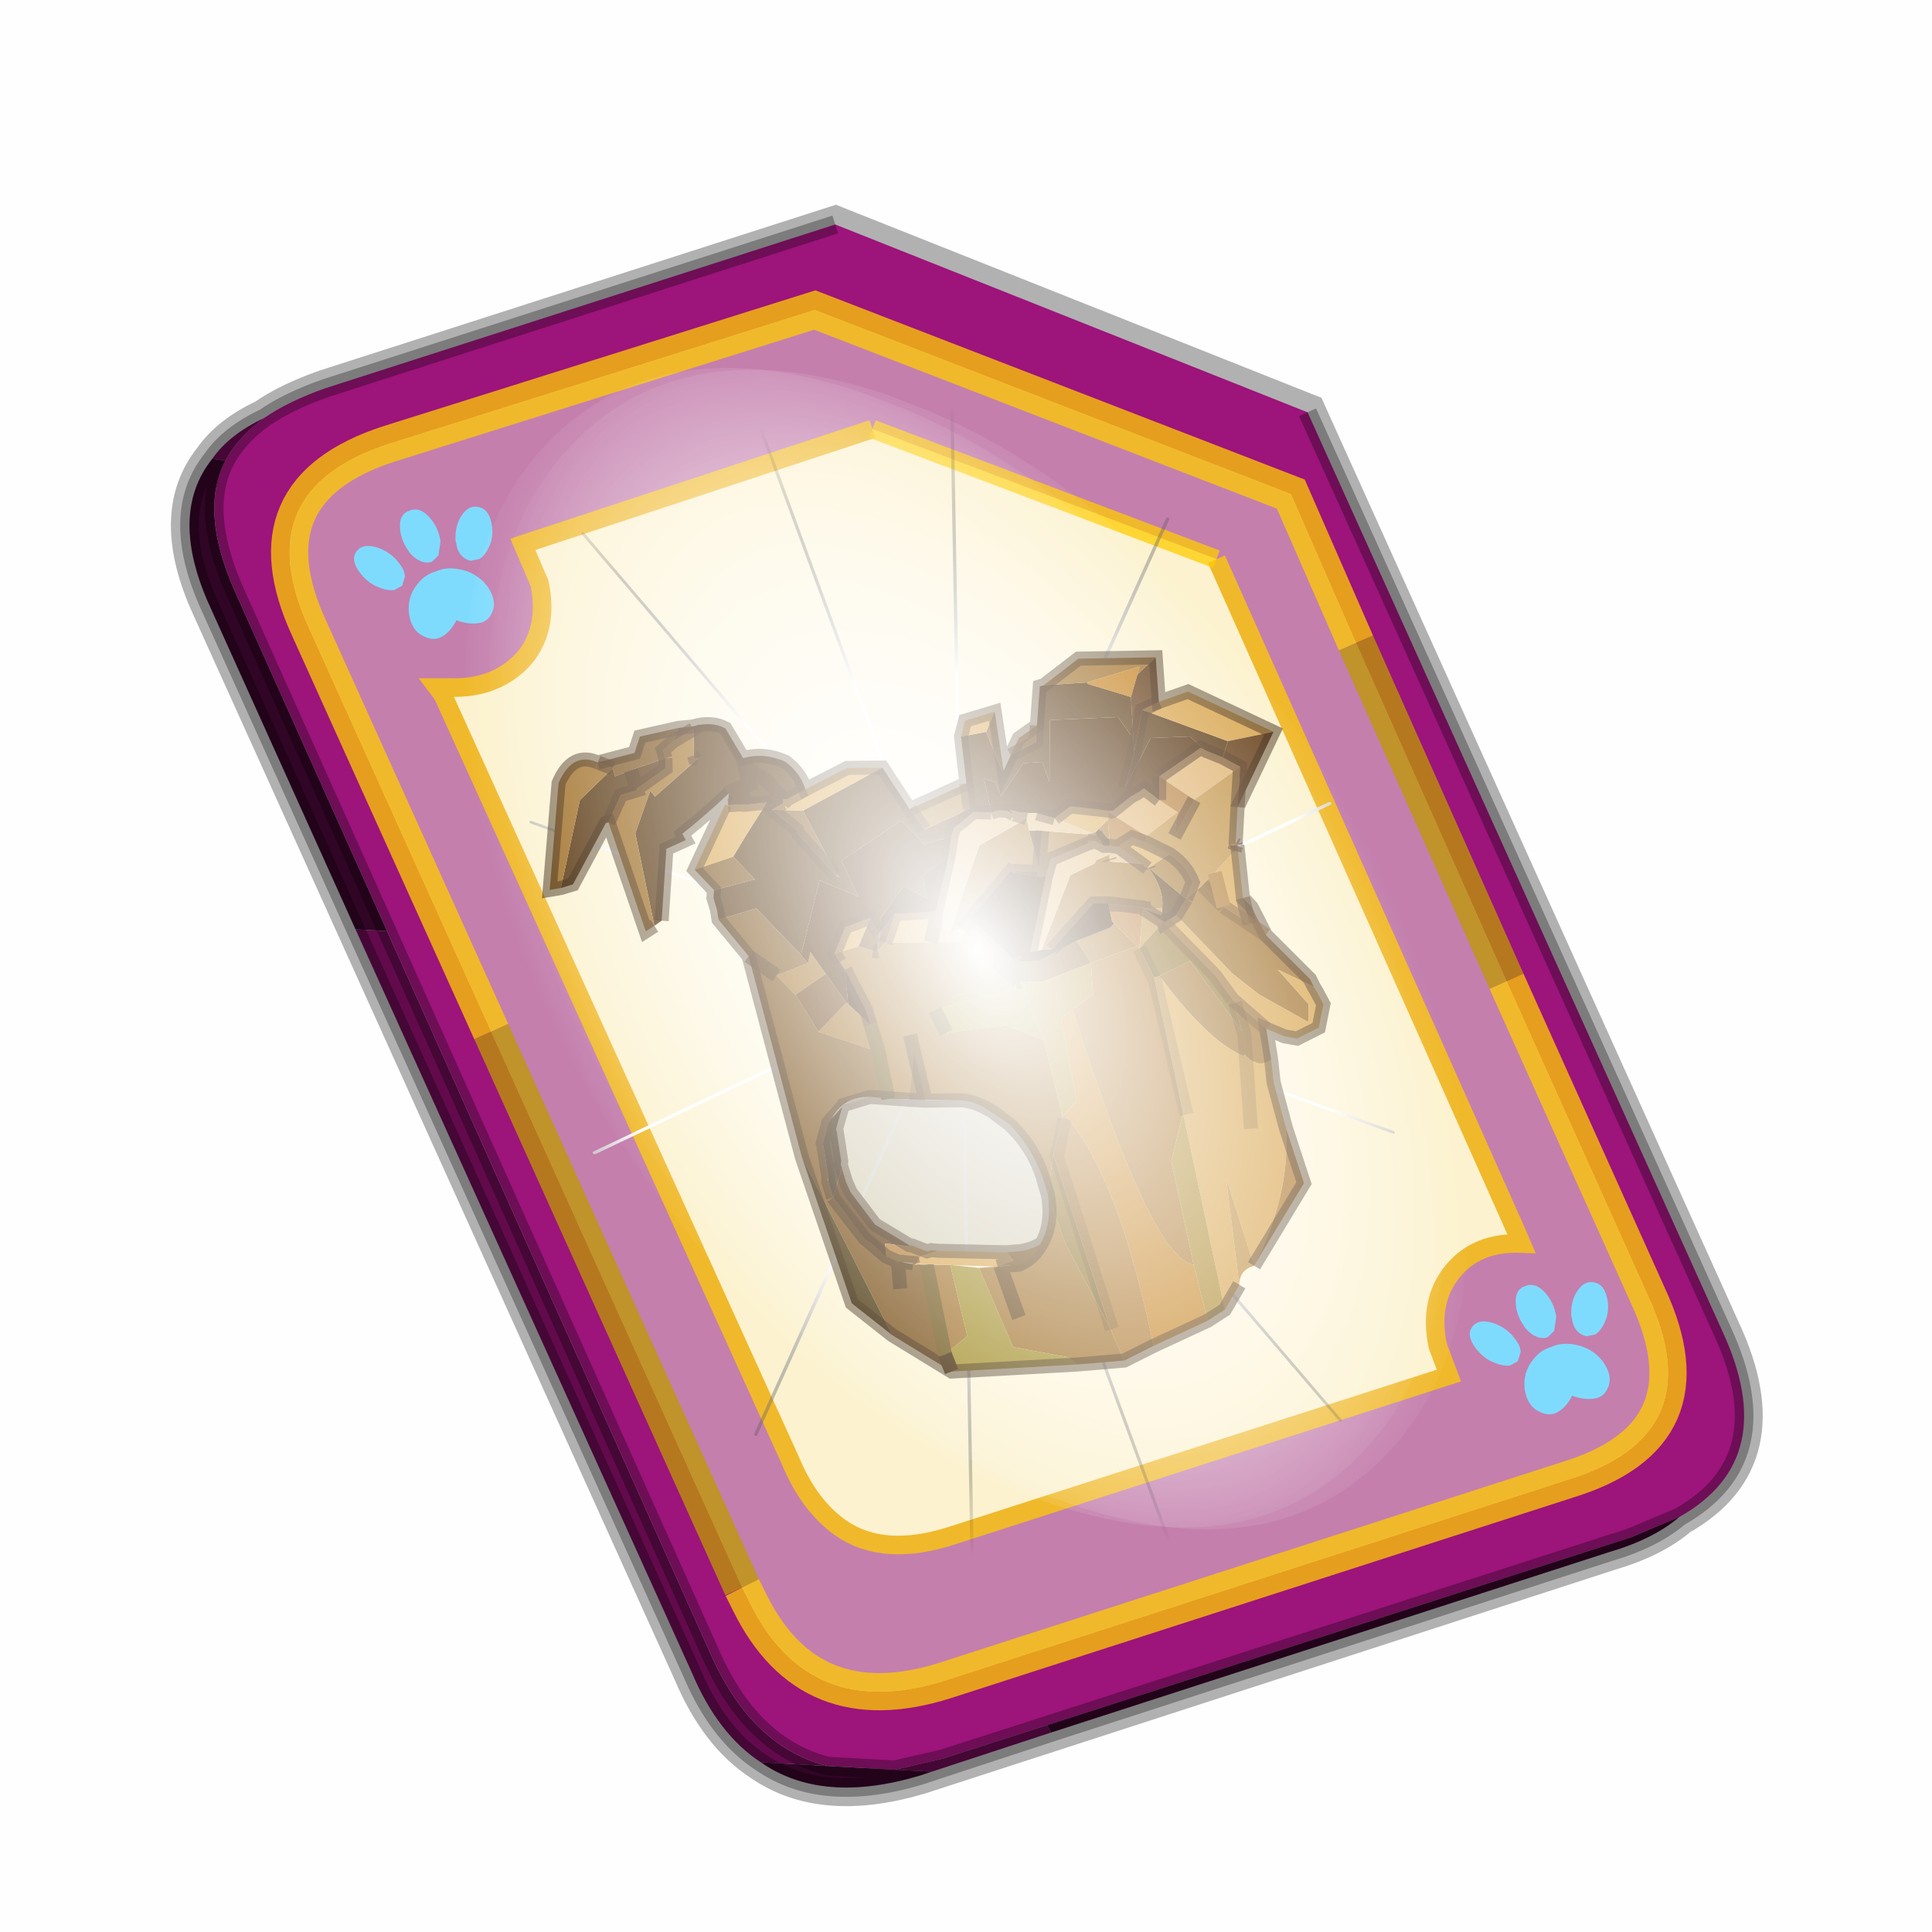 <?xml version='1.0' encoding='UTF-8'?>
<svg xmlns:xlink="http://www.w3.org/1999/xlink" xmlns="http://www.w3.org/2000/svg" version="1.1" width="60px" height="60px" viewBox="0.0 0.0 60.0 60.0"><defs><g id="c1"><path fill="#000000" fill-opacity="0.004" d="M0.0 0.0 L60.0 0.0 60.0 60.0 0.0 60.0 0.0 0.0"/></g><g id="c2"><path fill="none" stroke="#000000" stroke-width="1.0" stroke-opacity="0.302" d="M0.7 12.25 Q-0.45 9.75 0.75 8.25 1.2 7.6 2.15 7.15 2.8 6.7 3.8 6.35 L17.5 1.95 30.2 7.0 41.35 31.7 Q42.95 35.15 40.2 36.7 39.5 37.3 38.3 37.65 L19.8 43.65 Q17.15 44.45 15.5 43.3 14.35 42.55 13.65 40.9 L0.7 12.25"/><path fill="#9d147b" stroke="none" d="M35.55 22.3 L31.5 13.2 29.75 9.2 16.95 4.25 5.5 7.85 Q1.65 9.1 3.35 12.8 L8.25 23.65 15.0 38.6 15.2 39.0 Q16.8 42.25 20.45 41.1 L37.2 35.7 Q41.1 34.5 39.35 30.75 L35.55 22.3 M2.15 7.15 Q2.8 6.7 3.8 6.35 L17.5 1.95 30.2 7.0 41.35 31.7 Q42.95 35.15 40.2 36.7 L38.9 37.25 23.2 42.3 20.4 43.2 19.1 43.5 17.3 43.4 Q15.3 42.9 14.2 40.5 L5.45 20.95 1.35 11.8 Q0.4 9.65 1.1 8.3 1.45 7.65 2.15 7.15"/><path fill="#c47fad" stroke="none" d="M31.5 13.2 L35.55 22.3 39.35 30.75 Q41.1 34.5 37.2 35.7 L20.45 41.1 Q16.8 42.25 15.2 39.0 L15.0 38.6 8.25 23.65 3.35 12.8 Q1.65 9.1 5.5 7.85 L16.95 4.25 29.75 9.2 31.5 13.2 M18.5 7.45 L9.1 10.55 9.55 11.6 Q9.8 12.8 9.15 13.6 8.4 14.45 7.1 14.4 L6.8 14.4 6.95 14.6 16.3 35.2 Q16.8 36.4 17.65 37.0 18.8 37.8 20.65 37.2 L34.0 32.9 33.7 32.1 Q33.45 30.9 34.1 30.1 34.75 29.3 35.95 29.35 L35.8 29.0 27.75 10.95 18.5 7.45"/><path fill="#630a4c" stroke="none" d="M0.75 8.25 Q1.2 7.6 2.15 7.15 1.45 7.65 1.1 8.3 L0.75 8.25 M23.3 42.5 L20.1 43.55 19.1 43.5 20.4 43.2 23.2 42.3 23.3 42.5 M15.5 43.3 Q14.35 42.55 13.65 40.9 L4.6 20.9 5.45 20.95 14.2 40.5 Q15.3 42.9 17.3 43.4 L15.5 43.3"/><path fill="#300525" stroke="none" d="M4.6 20.9 L0.7 12.25 Q-0.45 9.75 0.75 8.25 L1.1 8.3 Q0.4 9.65 1.35 11.8 L5.45 20.95 4.6 20.9 M40.2 36.7 Q39.5 37.3 38.3 37.65 L23.3 42.5 23.2 42.3 38.9 37.25 40.2 36.7 M20.1 43.55 L19.8 43.65 Q17.15 44.45 15.5 43.3 L17.3 43.4 19.1 43.5 20.1 43.55"/><path fill="#fcf2cf" stroke="none" d="M27.75 10.95 L35.8 29.0 35.95 29.35 Q34.75 29.3 34.1 30.1 33.45 30.9 33.7 32.1 L34.0 32.9 20.65 37.2 Q18.8 37.8 17.65 37.0 16.8 36.4 16.3 35.2 L6.95 14.6 6.8 14.4 7.1 14.4 Q8.4 14.45 9.15 13.6 9.8 12.8 9.55 11.6 L9.1 10.55 18.5 7.45 27.75 10.95"/><path fill="none" stroke="#bf9900" stroke-width="1.0" stroke-opacity="0.749" d="M31.5 13.2 L35.55 22.3 M15.0 38.6 L8.25 23.65"/><path fill="none" stroke="#ffcc00" stroke-width="1.0" stroke-opacity="0.749" d="M35.55 22.3 L39.35 30.75 Q41.1 34.5 37.2 35.7 L20.45 41.1 Q16.8 42.25 15.2 39.0 L15.0 38.6 M8.25 23.65 L3.35 12.8 Q1.65 9.1 5.5 7.85 L16.95 4.25 29.75 9.2 31.5 13.2"/><path fill="none" stroke="#000000" stroke-width="0.5" stroke-opacity="0.302" d="M4.6 20.9 L0.7 12.25 Q-0.45 9.75 0.75 8.25 1.2 7.6 2.15 7.15 2.8 6.7 3.8 6.35 L17.5 1.95 M30.2 7.0 L41.35 31.7 Q42.95 35.15 40.2 36.7 39.5 37.3 38.3 37.65 L23.3 42.5 20.1 43.55 19.8 43.65 Q17.15 44.45 15.5 43.3 14.35 42.55 13.65 40.9 L4.6 20.9 M5.45 20.95 L1.35 11.8 Q0.4 9.65 1.1 8.3 1.45 7.65 2.15 7.15 M19.1 43.5 L17.3 43.4 Q15.3 42.9 14.2 40.5 L5.45 20.95 M23.2 42.3 L20.4 43.2 19.1 43.5 M40.2 36.7 L38.9 37.25 23.2 42.3"/><path fill="none" stroke="#f0b92b" stroke-width="0.5" d="M27.75 10.95 L35.8 29.0 35.95 29.35 Q34.75 29.3 34.1 30.1 33.45 30.9 33.7 32.1 L34.0 32.9 20.65 37.2 Q18.8 37.8 17.65 37.0 16.8 36.4 16.3 35.2 L6.95 14.6 6.8 14.4 7.1 14.4 Q8.4 14.45 9.15 13.6 9.8 12.8 9.55 11.6 L9.1 10.55 18.5 7.45"/><path fill="none" stroke="#ffcc00" stroke-width="0.5" stroke-opacity="0.749" d="M18.5 7.45 L27.75 10.95"/></g><g id="c3"><path fill="#7fdbfe" stroke="none" d="M10.75 4.9 Q10.75 4.6 10.9 4.35 11.25 3.45 11.95 2.75 13.3 1.5 14.35 2.1 15.4 2.7 14.95 4.45 14.7 5.4 14.1 6.15 L13.75 6.5 Q13.1 7.15 12.35 7.35 L11.4 7.2 Q10.95 6.9 10.75 6.4 10.5 5.75 10.75 4.9 M7.5 5.9 Q7.0 5.85 6.6 5.5 6.05 5.0 5.8 4.15 L5.7 3.6 Q5.55 2.65 5.8 1.7 6.25 0.0 7.5 0.0 L7.6 0.0 Q8.85 0.0 9.3 1.7 9.55 2.65 9.4 3.6 L9.3 4.15 8.5 5.5 7.6 5.9 7.5 5.9 M4.35 4.9 Q4.6 5.75 4.35 6.4 L3.7 7.2 2.75 7.35 Q2.0 7.15 1.35 6.5 L1.0 6.15 Q0.4 5.4 0.15 4.45 -0.3 2.7 0.75 2.1 1.8 1.5 3.15 2.75 3.85 3.45 4.2 4.35 L4.35 4.9 M5.5 13.7 Q4.45 13.9 3.65 12.95 2.75 12.0 3.2 10.25 3.7 8.5 5.25 7.6 6.4 6.9 7.55 7.0 8.75 6.9 9.9 7.6 11.45 8.5 11.95 10.25 12.35 12.0 11.5 12.95 10.7 13.9 9.65 13.7 8.55 13.5 7.55 12.6 6.55 13.5 5.5 13.7"/></g><g id="c4"><g><use transform="matrix(1.0,0.0,0.0,1.0,0.0,0.0)" xlink:href="#c3"/></g></g><radialGradient gradientUnits="userSpaceOnUse" r="819.2" cx="0" cy="0" spreadMethod="pad" gradientTransform="matrix(0.091,0.0,0.0,0.091,0.6,3.4)" id="gradient1"><stop offset="0.0" stop-color="#ffffff"/><stop offset="1.0" stop-color="#ffffff" stop-opacity="0.0"/></radialGradient><g id="c5"><path stroke="none" fill="url(#gradient1)" d="M36.65 -54.65 Q60.05 -42.0 69.75 -17.95 80.55 8.9 68.0 34.1 55.45 59.35 26.8 68.2 -1.8 77.05 -29.7 64.3 -57.6 51.6 -68.45 24.75 -79.3 -2.05 -66.75 -27.25 L-66.7 -27.3 Q-54.1 -52.5 -25.5 -61.4 3.1 -70.2 31.0 -57.5 L36.65 -54.65"/></g><g id="c6"><g><use transform="matrix(1.0,0.0,0.0,1.0,0.0,0.0)" xlink:href="#c5"/></g></g><radialGradient gradientUnits="userSpaceOnUse" r="819.2" cx="0" cy="0" spreadMethod="pad" gradientTransform="matrix(0.209,0.0,0.0,0.177,67.15,107.2)" id="gradient2"><stop offset="0.357" stop-color="#ffffff"/><stop offset="0.671" stop-opacity="0.0"/></radialGradient><g id="c7"><path fill="none" stroke-linejoin="round" stroke-linecap="round" stroke="url(#gradient2)" stroke-width="0.5" d="M136.55 165.8 L68.6 106.0 68.4 106.0 118.25 201.5 M68.3 105.8 L68.35 105.8 68.3 105.8 68.3 105.85 68.4 106.0 68.3 106.0 86.55 211.5 M68.3 105.8 L68.3 105.85 68.3 106.0 68.15 105.95 18.25 151.55 M68.3 105.85 L68.25 105.85 68.3 106.0 50.0 193.2 M68.25 105.85 L68.15 105.95 0.05 97.7 M68.3 105.85 L68.25 105.8 68.25 105.85 M68.25 105.8 L68.2 105.7 0.0 45.7 M68.3 105.8 L68.25 105.75 68.25 105.8 M68.25 105.75 L68.2 105.7 18.25 10.05 M68.6 106.0 L68.35 105.8 118.25 60.15 M86.6 18.35 L68.3 105.8 M136.6 114.25 L68.6 106.0 M68.25 105.75 L49.95 0.05"/></g><g id="c8"><g><use transform="matrix(1.0,0.0,0.0,1.0,0.0,0.0)" xlink:href="#c7"/></g></g><g id="c9"><g><use transform="matrix(1.0,0.0,0.0,1.0,0.0,0.0)" xlink:href="#c2"/></g><g><use transform="matrix(0.239,-0.087,0.1,0.234,34.25,31.15)" xlink:href="#c4"/></g><g><use transform="matrix(0.239,-0.087,0.1,0.234,4.25,10.3)" xlink:href="#c4"/></g><g><use transform="matrix(0.141,-0.038,0.111,0.226,20.25,20.65)" filter="url(#filter7)" xlink:href="#c6"/></g><g><use transform="matrix(-0.155,0.051,0.084,0.147,22.6,3.15)" filter="url(#filter8)" xlink:href="#c8"/></g></g><filter id="filter7"><feColorMatrix in="SourceGraphic" type="matrix" values="0.0 0.0 0.0 0.0 0.797 0.0 0.0 0.0 0.0 0.598 0.0 0.0 0.0 0.0 0.199 0.0 0.0 0.0 1.0 0.0" result="cxform"/><feComposite operator="in" in2="SourceGraphic" result="color-xform"/></filter><filter id="filter8"><feColorMatrix in="SourceGraphic" type="matrix" values="0.0 0.0 0.0 0.0 0.996 0.0 0.0 0.0 0.0 0.996 0.0 0.0 0.0 0.0 0.996 0.0 0.0 0.0 1.0 0.0" result="cxform"/><feComposite operator="in" in2="SourceGraphic" result="color-xform"/></filter><g id="c10"><path fill="#644520" stroke="none" d="M13.55 -20.05 L13.1 -20.05 11.35 -21.8 11.25 -21.8 10.55 -22.6 9.95 -22.6 9.95 -22.65 8.75 -23.05 8.65 -23.4 9.95 -23.35 10.55 -23.3 10.55 -23.6 12.0 -22.85 13.55 -20.05 M10.75 -17.8 L10.45 -17.9 9.55 -20.3 8.8 -20.4 8.85 -20.65 Q7.85 -21.05 6.85 -21.55 L7.0 -21.15 6.55 -21.05 6.45 -21.0 5.65 -20.85 5.55 -20.55 5.65 -20.85 6.8 -19.85 7.35 -19.35 6.85 -18.35 8.35 -18.4 8.45 -18.15 8.45 -17.7 8.5 -17.35 7.1 -17.35 6.05 -15.3 4.65 -17.65 3.5 -16.7 3.7 -18.1 1.25 -18.85 0.7 -17.8 -0.3 -17.8 -0.4 -17.95 -0.45 -18.05 -0.85 -18.2 -1.3 -18.4 -1.9 -18.2 -2.0 -19.45 Q-2.15 -19.3 -2.35 -19.2 L-2.4 -18.65 -3.5 -19.55 -4.15 -19.4 -4.2 -18.65 -4.85 -20.75 -7.2 -20.15 -7.5 -19.25 -7.85 -20.7 -6.5 -21.6 -6.5 -21.65 -5.0 -22.0 -4.85 -22.0 -4.35 -20.7 -4.15 -20.15 -3.15 -19.95 -2.75 -19.5 -2.7 -19.45 -2.55 -21.0 -1.65 -21.1 -1.35 -19.45 -1.2 -18.55 0.55 -18.3 0.85 -19.15 1.35 -20.85 4.5 -20.2 4.05 -17.9 4.05 -17.85 3.95 -17.55 4.05 -17.65 4.9 -19.45 4.9 -19.6 5.55 -20.55 5.1 -20.65 5.05 -20.8 5.4 -21.55 5.9 -22.15 6.05 -22.2 6.05 -21.65 6.35 -21.65 6.45 -21.0 6.35 -21.65 6.05 -21.65 6.05 -22.2 5.9 -22.15 5.4 -21.55 5.05 -20.8 4.95 -20.75 4.9 -20.75 4.2 -20.9 Q4.2 -21.5 4.6 -22.05 5.25 -22.6 6.0 -22.6 L6.1 -23.0 6.3 -23.8 Q6.7 -24.2 7.4 -24.2 L7.9 -24.3 8.2 -23.9 7.4 -24.1 7.4 -24.2 7.4 -24.1 7.65 -23.2 7.65 -23.1 7.55 -23.05 9.4 -22.2 9.5 -22.45 10.45 -21.15 10.75 -17.8 M6.0 -22.6 L6.05 -22.2 6.0 -22.6 M9.95 -23.35 L9.95 -22.65 9.95 -23.35 M6.35 -21.65 L6.8 -21.6 6.85 -21.55 6.8 -21.6 6.35 -21.65 M-8.1 -20.15 L-7.4 -18.8 -6.7 -17.65 -8.1 -19.1 -9.45 -18.75 -9.85 -18.1 -10.35 -17.7 -10.7 -18.2 -8.1 -20.15 M-2.15 -15.95 L-2.1 -15.9 -2.8 -15.55 -2.9 -15.7 -2.15 -15.95 M-5.4 -16.55 L-5.25 -16.45 -5.25 -16.35 -5.4 -15.9 -5.6 -15.85 -5.65 -16.05 -5.4 -16.55 M-6.7 -14.7 L-6.7 -14.65 Q-7.0 -13.8 -6.75 -13.2 L-6.65 -12.95 -6.1 -13.35 -6.65 -12.7 -6.65 -12.65 -7.15 -12.8 -7.65 -13.25 -6.7 -14.7 M-3.45 -17.05 L-3.0 -17.2 -2.95 -15.8 -3.45 -17.05"/><path fill="#a67835" stroke="none" d="M11.0 -23.95 Q11.75 -24.6 12.55 -23.65 L13.95 -20.1 13.55 -20.05 12.0 -22.85 10.55 -23.6 11.0 -23.95 M11.25 -21.8 L11.1 -17.7 10.75 -17.8 10.45 -21.15 9.5 -22.45 9.4 -22.2 7.55 -23.05 7.65 -23.1 7.65 -23.2 7.4 -24.1 8.2 -23.9 8.65 -23.7 8.65 -23.4 8.75 -23.05 9.95 -22.65 9.95 -22.6 10.55 -22.6 11.25 -21.8 M0.85 1.5 L-0.8 1.85 -0.65 0.6 0.0 -2.7 0.1 -4.6 -0.5 -5.9 -1.2 -7.1 -1.35 -9.9 -0.2 -10.8 1.9 -11.15 2.05 -12.05 1.35 -12.05 1.35 -12.3 0.15 -12.3 0.0 -12.45 0.0 -12.5 0.4 -13.3 0.3 -13.9 0.45 -14.1 1.5 -14.4 3.05 -14.85 3.4 -14.65 3.45 -14.65 3.55 -14.7 4.0 -15.0 4.9 -15.0 4.8 -14.65 4.7 -14.35 4.4 -12.75 4.4 -12.2 4.95 -13.15 5.0 -13.2 6.25 -12.5 4.4 -11.2 4.55 -9.5 2.25 -8.75 Q1.65 -8.6 1.15 -7.95 L0.7 -7.4 Q0.1 -6.3 0.1 -5.0 L0.1 -4.6 Q0.25 -3.55 0.85 -3.0 1.5 -2.35 2.5 -2.65 L3.2 -2.8 2.85 0.25 1.1 1.15 0.85 1.5 M-8.9 -6.9 L-9.05 -8.0 -8.2 -9.35 -8.2 -8.15 -7.15 -11.1 -5.95 -10.9 Q-6.95 -8.15 -8.0 -7.3 L-8.05 -7.35 Q-8.35 -6.7 -8.9 -6.9 M-11.1 -8.95 L-11.05 -9.25 -10.0 -11.2 -9.8 -12.3 -9.6 -12.7 -9.55 -11.75 -8.85 -12.6 -8.35 -13.55 -7.65 -13.25 -8.05 -13.75 Q-8.0 -14.4 -7.55 -14.95 L-6.7 -14.7 -7.65 -13.25 -7.15 -12.8 -8.45 -10.25 -9.15 -9.25 -10.55 -7.8 -10.75 -8.4 -10.05 -9.9 -11.1 -8.95 M-9.95 -14.55 L-9.9 -14.6 -9.9 -14.55 -9.95 -14.55 M-9.1 -21.8 L-6.45 -22.55 -5.0 -22.0 -6.5 -21.65 -8.45 -21.65 -8.3 -21.4 -9.1 -21.8 M-4.35 -20.7 L-3.6 -20.45 -3.15 -19.95 -4.15 -20.15 -4.35 -20.7 M-1.35 -19.45 L0.85 -19.15 0.55 -18.3 -1.2 -18.55 -1.35 -19.45 M5.9 -14.95 L7.1 -14.85 6.65 -14.0 5.4 -14.4 5.7 -15.3 5.9 -14.95 M4.4 -12.2 L4.4 -11.2 4.4 -12.2 M4.95 -3.45 L5.25 -0.2 4.3 -0.6 4.15 -3.2 4.95 -3.45 M-10.0 -11.2 L-9.55 -11.75 -10.0 -11.2 M-3.05 -17.65 L-2.9 -17.6 -1.15 -17.2 0.7 -14.6 0.85 -14.55 0.3 -14.55 -0.1 -14.8 -1.95 -16.0 -2.05 -15.9 -2.15 -15.95 -2.9 -15.7 -2.8 -15.55 -3.1 -15.45 -3.45 -16.0 -4.9 -16.15 -4.9 -16.25 -5.15 -16.15 -5.4 -15.9 -5.25 -16.35 -3.45 -17.05 -2.95 -15.8 -3.0 -17.2 -3.05 -17.65 M-2.2 -13.0 L-2.55 -12.9 -4.45 -14.05 -4.95 -13.9 -4.95 -13.85 -5.3 -13.75 -4.95 -13.9 -5.3 -13.75 -6.1 -13.4 Q-6.2 -13.3 -6.4 -13.3 -6.6 -13.2 -6.75 -13.2 -7.0 -13.8 -6.7 -14.65 L-6.65 -14.7 -6.5 -14.9 -5.45 -15.3 -5.45 -15.35 -5.45 -15.4 -5.5 -15.55 -5.0 -15.5 -4.9 -15.4 -3.95 -15.25 -2.2 -13.0 M-4.95 -13.15 L-4.75 -13.05 -3.5 -12.95 -3.75 -12.05 -5.5 -12.15 -4.95 -13.15 M-5.8 -16.75 L-5.4 -16.55 -5.65 -16.05 -5.8 -16.75"/><path fill="#855e2a" stroke="none" d="M8.8 -19.3 L8.35 -18.4 6.85 -18.35 7.35 -19.35 8.8 -19.3 M8.5 -17.35 L7.85 -15.8 8.1 -8.4 6.85 -1.4 5.2 0.45 5.25 -0.2 4.95 -3.45 5.25 -3.55 Q6.2 -3.85 6.8 -5.05 L7.3 -6.3 7.45 -6.7 7.45 -7.35 7.4 -7.45 7.25 -8.55 7.25 -8.65 6.85 -9.3 6.7 -9.4 Q6.05 -10.05 5.15 -9.75 L4.55 -9.5 4.4 -11.2 6.25 -12.5 6.65 -14.0 7.1 -14.85 5.9 -14.95 6.05 -15.3 7.1 -17.35 8.5 -17.35 M-2.75 -19.5 L-3.05 -21.6 -2.55 -21.0 -2.7 -19.45 -2.75 -19.5 M7.9 -24.3 L9.3 -24.4 9.65 -23.9 11.0 -23.95 10.55 -23.6 10.55 -23.3 9.95 -23.35 8.65 -23.4 8.65 -23.7 8.2 -23.9 7.9 -24.3 M7.85 -15.8 L7.1 -14.85 7.85 -15.8 M5.55 -20.55 L4.9 -19.6 4.9 -19.45 4.05 -17.65 3.95 -17.55 4.05 -17.85 4.05 -17.9 4.5 -20.2 5.55 -20.55 M3.05 -14.85 L2.4 -15.75 3.15 -15.25 3.4 -14.65 3.05 -14.85 M0.3 -13.9 L-0.9 -11.95 -0.95 -12.15 -1.15 -12.15 Q-1.1 -12.5 -1.2 -12.85 L-1.15 -12.95 -0.1 -14.8 0.45 -14.1 0.3 -13.9 M-7.0 -17.35 L-7.05 -17.35 -7.05 -17.4 -7.0 -17.35 M-3.5 -12.95 L-2.0 -12.65 -1.2 -12.85 Q-1.1 -12.5 -1.15 -12.15 L-1.9 -11.9 -3.75 -12.05 -3.5 -12.95"/><path fill="#daa854" stroke="none" d="M7.0 -21.15 L7.1 -21.2 8.8 -19.3 7.35 -19.35 6.8 -19.85 5.65 -20.85 6.45 -21.0 6.55 -21.05 7.0 -21.15 M-4.75 1.15 L-5.5 0.45 -6.15 -3.35 -6.2 -0.05 Q-8.15 -2.05 -8.7 -4.4 L-8.75 -6.1 -8.9 -6.9 Q-8.35 -6.7 -8.05 -7.35 L-8.0 -7.3 Q-6.95 -8.15 -5.95 -10.9 L-5.75 -10.9 -5.35 -6.0 -4.75 1.15 M-9.05 -8.0 L-9.6 -7.55 -10.0 -7.35 -10.85 -7.5 -11.25 -8.25 -11.15 -8.75 -11.1 -8.95 -10.05 -9.9 -10.75 -8.4 -10.55 -7.8 -9.15 -9.25 -8.45 -10.25 -7.15 -12.8 -6.65 -12.65 -6.65 -12.7 -6.65 -12.65 -7.85 -10.35 -8.2 -9.35 -9.05 -8.0 M-9.6 -12.7 L-9.95 -14.55 -9.9 -14.55 -9.8 -14.4 -8.9 -13.85 -8.85 -12.6 -9.55 -11.75 -9.6 -12.7 M-12.35 -18.05 L-9.85 -20.3 -8.75 -20.25 -8.1 -20.15 -10.7 -18.2 -12.35 -18.05 M-3.05 -21.6 L-1.95 -21.6 -1.65 -21.1 -2.55 -21.0 -3.05 -21.6 M1.35 -20.85 L2.55 -21.2 4.2 -20.9 4.9 -20.75 4.95 -20.75 5.05 -20.8 5.1 -20.65 5.55 -20.55 4.5 -20.2 1.35 -20.85 M5.1 -20.65 L4.9 -20.75 5.1 -20.65 M3.3 -15.85 L4.25 -15.8 4.9 -15.0 4.0 -15.0 3.3 -15.85 M1.0 -15.4 L2.3 -15.7 2.4 -15.75 3.05 -14.85 1.5 -14.4 1.2 -14.9 1.5 -14.4 0.45 -14.1 -0.1 -14.8 0.3 -14.55 0.85 -14.55 0.7 -14.6 1.2 -14.9 1.0 -15.4 M-5.9 -17.0 L-6.05 -17.0 -4.65 -17.6 -4.0 -17.35 -5.25 -16.35 -5.25 -16.45 -5.4 -16.55 -5.8 -16.75 -5.9 -17.0 M-7.55 -14.95 L-6.85 -15.6 -6.45 -15.9 -5.9 -15.75 -5.85 -15.75 -5.9 -15.7 -6.5 -14.9 -6.65 -14.7 -6.7 -14.65 -6.7 -14.7 -7.55 -14.95 M-4.9 -16.15 L-5.15 -16.15 -4.9 -16.25 -4.9 -16.15"/><path fill="#492f14" stroke="none" d="M0.0 -17.15 L1.1 -16.75 1.15 -15.9 1.85 -16.6 3.25 -15.5 3.15 -15.25 2.4 -15.75 2.3 -15.7 1.0 -15.4 0.0 -17.15 M4.7 -14.35 L4.95 -13.15 4.4 -12.2 4.4 -12.75 4.7 -14.35 M-2.15 -15.95 L-2.05 -15.9 -1.95 -16.0 -0.1 -14.8 -1.15 -12.95 -1.2 -12.85 -2.0 -12.65 -3.5 -12.95 -4.75 -13.05 -4.95 -13.15 -4.9 -13.25 -4.95 -13.85 -4.95 -13.9 -4.45 -14.05 -2.55 -12.9 -2.2 -13.0 -1.8 -13.05 -3.1 -15.45 -2.8 -15.55 -2.1 -15.9 -2.15 -15.95"/><path fill="#5e3c1a" stroke="none" d="M6.05 -15.3 L5.9 -14.95 5.7 -15.3 5.4 -14.4 5.0 -13.2 4.95 -13.15 4.7 -14.35 4.8 -14.65 4.9 -15.0 4.25 -15.8 3.3 -15.85 3.25 -15.5 1.85 -16.6 1.15 -15.9 1.1 -16.75 0.0 -17.15 -0.3 -17.8 0.7 -17.8 1.25 -18.85 3.7 -18.1 3.5 -16.7 4.65 -17.65 6.05 -15.3 M-7.5 -19.25 L-7.2 -20.15 -4.85 -20.75 -4.2 -18.65 -4.15 -19.4 -3.5 -19.55 -2.4 -18.65 -2.35 -19.2 Q-2.15 -19.3 -2.0 -19.45 L-1.9 -18.2 -2.15 -18.2 -2.45 -18.1 -2.65 -17.9 -2.55 -18.1 -2.9 -17.9 -3.45 -17.7 -4.0 -17.35 -4.65 -17.6 -6.05 -17.0 -6.8 -17.3 -7.0 -17.35 -7.05 -17.4 -7.05 -17.35 -7.35 -17.45 -7.75 -16.9 -8.0 -17.7 -9.7 -18.25 -9.85 -18.1 -9.45 -18.75 -8.1 -19.1 -6.7 -17.65 -7.4 -18.8 -7.5 -19.25"/><path fill="#774f26" stroke="none" d="M3.25 -15.5 L3.3 -15.85 4.0 -15.0 3.55 -14.7 3.45 -14.65 3.4 -14.65 3.15 -15.25 3.25 -15.5 M5.0 -13.2 L5.4 -14.4 6.65 -14.0 6.25 -12.5 5.0 -13.2"/><path fill="#a89536" stroke="none" d="M5.2 0.45 L0.85 1.5 1.1 1.15 2.85 0.25 3.2 -2.8 4.15 -3.2 4.3 -0.6 5.25 -0.2 5.2 0.45 M-0.9 -11.95 L1.35 -12.05 2.05 -12.05 1.9 -11.15 -0.2 -10.8 -1.35 -9.9 -1.15 -12.15 -0.95 -12.15 -0.9 -11.95"/><path fill="#998831" stroke="none" d="M0.3 -13.9 L0.4 -13.3 0.0 -12.5 0.0 -12.45 0.15 -12.3 1.35 -12.3 1.35 -12.05 -0.9 -11.95 0.3 -13.9"/><path fill="#c98a2e" stroke="none" d="M-1.95 1.65 L-4.05 1.35 -4.15 -0.7 Q-2.75 -1.4 -2.65 -10.65 L-2.15 -10.45 -1.85 -7.5 -1.3 -7.15 Q-2.5 -4.5 -1.95 1.65 M-6.5 -21.65 L-6.5 -21.6 -7.85 -20.7 -8.3 -21.4 -8.45 -21.65 -6.5 -21.65"/><path fill="#6d4723" stroke="none" d="M-10.35 -15.85 L-12.35 -18.05 -10.7 -18.2 -10.35 -17.7 -10.85 -17.2 -10.35 -15.85 M-8.75 -20.25 L-9.1 -21.8 -8.3 -21.4 -7.85 -20.7 -7.5 -19.25 -7.4 -18.8 -8.1 -20.15 -8.75 -20.25"/><path fill="#e0b574" stroke="none" d="M-10.85 -17.2 L-10.35 -17.7 -9.85 -18.1 -9.7 -18.25 -8.0 -17.7 -8.95 -16.55 -10.85 -17.2 M-8.25 -16.3 L-7.75 -16.9 -7.35 -17.45 -7.05 -17.35 -7.0 -17.35 -6.8 -17.3 -6.05 -17.0 -5.9 -17.0 -6.95 -15.8 -8.25 -16.3"/><path fill="#b77e3c" stroke="none" d="M-8.95 -16.55 L-8.0 -17.7 -7.75 -16.9 -8.25 -16.3 -7.9 -15.5 -8.95 -16.55 M-6.95 -15.8 L-5.9 -17.0 -5.8 -16.75 -5.65 -16.05 -5.6 -15.85 -5.9 -15.7 -5.85 -15.75 -5.9 -15.75 -6.45 -15.9 -6.85 -15.6 -6.95 -15.8 M-4.95 -13.85 L-4.9 -13.25 -4.95 -13.15 -5.5 -12.15 -5.55 -12.05 -6.1 -13.4 -5.3 -13.75 -4.95 -13.85"/><path fill="#c4964c" stroke="none" d="M-5.5 0.45 Q-5.65 -0.05 -6.2 -0.05 L-6.15 -3.35 -5.5 0.45 M-9.9 -14.6 L-10.35 -15.85 -10.85 -17.2 -8.95 -16.55 -7.9 -15.5 -8.25 -16.3 -6.95 -15.8 -6.85 -15.6 -7.55 -14.95 Q-8.0 -14.4 -8.05 -13.75 L-7.65 -13.25 -8.35 -13.55 -8.9 -13.85 -9.8 -14.4 -9.9 -14.55 -9.9 -14.6 M-6.65 -12.7 L-6.1 -13.35 -6.65 -12.95 -6.75 -13.2 Q-6.6 -13.2 -6.4 -13.3 -6.2 -13.3 -6.1 -13.4 L-5.55 -12.05 -6.65 -12.7"/><path fill="#94752f" stroke="none" d="M-0.5 -5.9 L0.1 -4.6 0.0 -2.7 -0.65 0.6 -0.5 -5.9 M-8.9 -13.85 L-8.35 -13.55 -8.85 -12.6 -8.9 -13.85 M-5.95 -10.9 L-7.15 -11.1 -8.2 -8.15 -8.2 -9.35 -7.85 -10.35 -6.65 -12.65 -6.65 -12.7 -5.55 -12.05 -5.75 -10.9 -5.95 -10.9"/><path fill="#e3bc82" stroke="none" d="M-0.3 -17.8 L0.0 -17.15 1.0 -15.4 1.2 -14.9 0.7 -14.6 -1.15 -17.2 -2.9 -17.6 -3.05 -17.65 -2.65 -17.9 -2.45 -18.1 -2.15 -18.2 -1.9 -18.2 -1.3 -18.4 -0.85 -18.2 -0.45 -18.05 -0.4 -17.95 -0.3 -17.8 M-2.55 -18.1 L-2.65 -17.9 -3.05 -17.65 -3.0 -17.2 -3.45 -17.05 -5.25 -16.35 -4.0 -17.35 -3.45 -17.7 -2.9 -17.9 -2.55 -18.1 M-3.1 -15.45 L-1.8 -13.05 -2.2 -13.0 -3.95 -15.25 -4.9 -15.4 -5.0 -15.5 -5.5 -15.55 -5.45 -15.4 -5.45 -15.35 -5.45 -15.3 -6.5 -14.9 -5.9 -15.7 -5.6 -15.85 -5.4 -15.9 -5.15 -16.15 -4.9 -16.15 -3.45 -16.0 -3.1 -15.45"/><path fill="#b37f39" stroke="none" d="M-0.8 1.85 L-1.95 1.65 Q-2.5 -4.5 -1.3 -7.15 L-1.2 -7.1 -0.5 -5.9 -0.65 0.6 -0.8 1.85 M-6.2 -0.05 L-8.75 -2.35 -8.7 -4.4 Q-8.15 -2.05 -6.2 -0.05 M-5.5 -12.15 L-3.75 -12.05 -3.5 -10.95 -2.65 -10.65 Q-2.75 -1.4 -4.15 -0.7 L-4.45 -4.45 -5.35 -6.0 -5.75 -10.9 -5.55 -12.05 -5.5 -12.15"/><path fill="#b39039" stroke="none" d="M-4.05 1.35 L-4.75 1.15 -5.35 -6.0 -4.45 -4.45 -4.15 -0.7 -4.05 1.35 M-1.35 -9.9 L-1.2 -7.1 -1.3 -7.15 -1.85 -7.5 -2.15 -10.45 -2.65 -10.65 -3.5 -10.95 -3.75 -12.05 -1.9 -11.9 -1.15 -12.15 -1.35 -9.9"/><path fill="#56441d" stroke="none" d="M8.1 -8.4 L7.9 -2.9 6.85 -1.4 8.1 -8.4"/><path fill="none" stroke="#382510" stroke-width="0.5" stroke-opacity="0.502" d="M11.0 -23.95 Q11.75 -24.6 12.55 -23.65 L13.95 -20.1 13.55 -20.05 13.1 -20.05 11.35 -21.8 11.25 -21.8 11.1 -17.7 10.75 -17.8 M10.45 -17.9 L9.55 -20.3 8.8 -20.4 8.85 -20.65 Q7.85 -21.05 6.85 -21.55 M7.0 -21.15 L7.1 -21.2 8.8 -19.3 8.35 -18.4 8.45 -18.15 8.45 -17.7 8.5 -17.35 7.85 -15.8 8.1 -8.4 7.9 -2.9 6.85 -1.4 5.2 0.45 0.85 1.5 -0.8 1.85 -1.95 1.65 -4.05 1.35 -4.75 1.15 -5.5 0.45 M-6.2 -0.05 L-8.75 -2.35 -8.7 -4.4 -8.75 -6.1 -8.9 -6.9 -9.05 -8.0 -9.6 -7.55 -10.0 -7.35 -10.85 -7.5 -11.25 -8.25 -11.15 -8.75 -11.1 -8.95 -11.05 -9.25 -10.0 -11.2 -9.8 -12.3 -9.6 -12.7 -9.95 -14.55 M-9.9 -14.6 L-10.35 -15.85 -12.35 -18.05 -9.85 -20.3 -8.75 -20.25 -9.1 -21.8 -6.45 -22.55 -5.0 -22.0 -4.85 -22.0 -4.35 -20.7 -3.6 -20.45 -3.15 -19.95 -2.75 -19.5 -3.05 -21.6 -1.95 -21.6 -1.65 -21.1 -1.35 -19.45 0.85 -19.15 1.35 -20.85 2.55 -21.2 4.2 -20.9 Q4.2 -21.5 4.6 -22.05 5.25 -22.6 6.0 -22.6 L6.1 -23.0 6.3 -23.8 Q6.7 -24.2 7.4 -24.2 L7.9 -24.3 9.3 -24.4 9.65 -23.9 11.0 -23.95"/><path fill="none" stroke="#52341b" stroke-width="0.5" stroke-opacity="0.6" d="M-9.95 -14.55 L-9.9 -14.6 M11.0 -23.95 L10.55 -23.6 M6.45 -21.0 L6.35 -21.65 6.05 -21.65 6.05 -22.2 5.9 -22.15 5.4 -21.55 5.05 -20.8 M5.1 -20.65 L5.55 -20.55 5.65 -20.85 6.45 -21.0 6.55 -21.05 7.0 -21.15 M6.05 -22.2 L6.0 -22.6 M7.4 -24.2 L7.4 -24.1 8.2 -23.9 8.65 -23.7 8.65 -23.4 M7.65 -23.2 L7.65 -23.1 7.55 -23.05 M6.85 -21.55 L6.8 -21.6 6.35 -21.65 M9.95 -22.65 L9.95 -23.35 M11.25 -21.8 L10.55 -22.6 9.95 -22.6 9.95 -22.65 8.75 -23.05 8.65 -23.4 M7.1 -14.85 L7.85 -15.8 M4.95 -20.75 L5.05 -20.8 M4.2 -20.9 L4.9 -20.75 5.1 -20.65 M4.05 -17.65 L4.9 -19.45 4.9 -19.6 5.55 -20.55 M-0.3 -17.8 L0.0 -17.15 1.0 -15.4 1.2 -14.9 1.5 -14.4 M3.25 -15.5 L3.3 -15.85 4.25 -15.8 4.9 -15.0 4.8 -14.65 M2.4 -15.75 L2.3 -15.7 1.0 -15.4 M3.05 -14.85 L2.4 -15.75 M3.15 -15.25 L3.25 -15.5 M3.4 -14.65 L3.45 -14.65 3.55 -14.7 M4.4 -12.2 L4.4 -12.75 4.7 -14.35 M-1.9 -18.2 L-1.3 -18.4 -0.85 -18.2 -0.45 -18.05 -0.4 -17.95 -0.3 -17.8 M-8.75 -20.25 L-8.1 -20.15 -7.4 -18.8 -6.7 -17.65 M-10.35 -17.7 L-10.85 -17.2 -10.35 -15.85 M-8.0 -17.7 L-9.7 -18.25 -9.85 -18.1 -10.35 -17.7 M-7.75 -16.9 L-8.0 -17.7 M-5.9 -17.0 L-6.05 -17.0 -6.8 -17.3 -7.0 -17.35 -7.05 -17.35 -7.35 -17.45 -7.75 -16.9 M-9.9 -14.55 L-9.9 -14.6 M-9.9 -14.55 L-9.8 -14.4 M-7.65 -13.25 L-8.05 -13.75 Q-8.0 -14.4 -7.55 -14.95 L-6.85 -15.6 -6.45 -15.9 -5.9 -15.75 -5.85 -15.75 -5.9 -15.7 -6.5 -14.9 M-9.55 -11.75 L-9.6 -12.7 M-8.95 -16.55 L-7.9 -15.5 M-2.75 -19.5 L-2.7 -19.45 M-2.65 -17.9 L-2.45 -18.1 -2.15 -18.2 -1.9 -18.2 M-2.9 -17.9 L-2.55 -18.1 M-3.05 -17.65 L-2.65 -17.9 M-0.1 -14.8 L-1.95 -16.0 -2.05 -15.9 -2.15 -15.95 -2.9 -15.7 -2.8 -15.55 -3.1 -15.45 -1.8 -13.05 M-2.55 -12.9 L-4.45 -14.05 -4.95 -13.9 -5.3 -13.75 -4.95 -13.85 M-0.1 -14.8 L0.3 -14.55 M-1.35 -19.45 L-1.2 -18.55 M0.55 -18.3 L0.85 -19.15 M-4.35 -20.7 L-4.15 -20.15 -3.15 -19.95 M-5.25 -16.45 L-5.25 -16.35 M-4.0 -17.35 L-4.65 -17.6 -6.05 -17.0 M-3.45 -17.7 L-4.0 -17.35 M-5.15 -16.15 L-4.9 -16.15 -3.45 -16.0 -3.1 -15.45 M-4.9 -16.25 L-5.15 -16.15 -5.4 -15.9 -5.6 -15.85 -5.9 -15.7 M-5.45 -15.35 L-5.45 -15.4 M-6.7 -14.65 L-6.7 -14.7 M-7.65 -13.25 L-7.15 -12.8 -6.65 -12.65 -6.65 -12.7 -6.1 -13.35 M-6.65 -14.7 L-6.5 -14.9 M-6.4 -13.3 Q-6.2 -13.3 -6.1 -13.4 L-5.3 -13.75 M-3.45 -17.05 L-2.95 -15.8"/><path fill="none" stroke="#775f26" stroke-width="0.5" d="M2.05 -12.05 L1.9 -11.15 M4.55 -9.5 L4.4 -11.2 4.4 -12.2 M4.95 -3.45 L5.25 -0.2 M-1.2 -12.85 L-1.15 -12.95 M-1.15 -12.15 Q-1.1 -12.5 -1.2 -12.85 M-1.15 -12.15 L-0.95 -12.15"/><path fill="none" stroke="#785025" stroke-width="0.5" stroke-opacity="0.6" d="M-8.85 -12.6 L-9.55 -11.75 -10.0 -11.2 M-8.35 -13.55 L-8.85 -12.6 M-8.2 -9.35 L-9.05 -8.0 M-6.65 -12.7 L-6.65 -12.65 -7.85 -10.35 -8.2 -9.35"/><path fill="none" stroke="#b37f39" stroke-width="0.5" d="M-8.85 -12.6 L-8.9 -13.85"/><path fill="none" stroke="#4f3619" stroke-width="0.5" d="M5.25 -0.2 L5.2 0.45"/><path fill="#534226" stroke="none" d="M6.2 -9.7 L6.7 -9.4 6.85 -9.3 7.25 -8.65 7.25 -8.55 7.4 -7.45 7.45 -7.3 7.45 -6.7 6.85 -7.6 6.85 -7.75 6.8 -7.85 6.65 -8.9 6.65 -9.0 6.2 -9.7"/><path fill="#635230" fill-opacity="0.231" d="M6.2 -9.7 L6.65 -9.0 6.65 -8.9 6.8 -7.85 6.85 -7.75 6.85 -7.6 6.85 -7.1 6.8 -6.7 6.3 -5.35 5.35 -4.3 5.25 -4.25 4.8 -3.9 4.65 -3.9 4.4 -3.8 2.1 -3.05 1.85 -3.0 Q1.3 -2.85 0.8 -3.0 0.2 -3.6 0.1 -4.6 L0.1 -5.0 Q0.05 -6.3 0.7 -7.4 L1.1 -7.95 Q1.65 -8.6 2.25 -8.75 L3.3 -9.05 3.85 -9.25 5.15 -9.75 6.15 -9.75 6.2 -9.7"/><path fill="#64431c" stroke="none" d="M6.85 -7.6 L7.45 -6.7 7.3 -6.3 6.8 -5.0 6.25 -4.15 6.15 -4.6 5.35 -4.25 5.35 -4.3 6.3 -5.35 6.8 -6.7 6.85 -7.1 6.85 -7.6"/><path fill="#382510" fill-opacity="0.302" d="M3.85 -9.25 L3.3 -9.05 3.2 -10.8 3.85 -9.25"/><path fill="#b37f39" stroke="none" d="M6.25 -4.15 L5.9 -3.85 5.4 -3.65 5.4 -3.6 5.35 -3.55 5.05 -3.8 4.4 -3.8 4.65 -3.9 4.8 -3.9 5.25 -4.25 5.35 -4.3 5.35 -4.25 6.15 -4.6 6.25 -4.15 M0.8 -3.0 Q1.3 -2.85 1.85 -3.0 L2.1 -3.05 1.95 -2.7 2.55 -2.65 2.45 -2.65 1.8 -2.5 Q1.25 -2.55 0.8 -3.0"/><path fill="#daa854" stroke="none" d="M2.1 -3.05 L4.4 -3.8 5.05 -3.8 5.35 -3.55 5.2 -3.55 2.55 -2.65 1.95 -2.7 2.1 -3.05"/><path fill="none" stroke="#382510" stroke-width="0.5" stroke-opacity="0.502" d="M3.2 -10.8 L3.15 -11.45 M7.45 -6.7 L7.45 -7.3 7.4 -7.45 7.25 -8.55 7.25 -8.65 6.85 -9.3 6.7 -9.4 6.2 -9.7 6.65 -9.0 6.65 -8.9 6.8 -7.85 6.85 -7.75 6.85 -7.6 M7.45 -6.7 L7.3 -6.3 6.8 -5.0 6.25 -4.15 5.9 -3.85 6.1 -2.9 M6.2 -9.7 L6.15 -9.75 5.15 -9.75 3.85 -9.25 3.3 -9.05 2.25 -8.75 Q1.65 -8.6 1.1 -7.95 L0.7 -7.4 Q0.05 -6.3 0.1 -5.0 L0.1 -4.6 Q0.2 -3.6 0.8 -3.0 1.3 -2.85 1.85 -3.0 L2.1 -3.05 4.4 -3.8 4.65 -3.9 4.8 -3.9 5.25 -4.25 5.35 -4.3 6.3 -5.35 6.8 -6.7 6.85 -7.1 6.85 -7.6 M5.4 -3.6 L5.4 -3.65 5.9 -3.85 M2.55 -2.65 L2.45 -2.65 2.35 -0.7 M0.8 -3.0 Q1.25 -2.55 1.8 -2.5 L2.45 -2.65 M3.3 -9.05 L3.2 -10.8"/><path fill="none" stroke="#382510" stroke-width="0.5" stroke-opacity="0.2" d="M-5.55 -12.05 L-5.75 -10.8 -5.45 -5.9 M-7.5 -4.75 L-8.25 -8.05 -8.25 -9.2 M-0.7 0.65 L-0.6 -5.8 -1.25 -7.0"/></g><g id="c11"><g><use transform="matrix(1.0,0.0,0.0,1.0,0.0,0.0)" xlink:href="#c10"/></g></g><g id="c12"><g><use transform="matrix(1.0,0.0,0.0,1.0,12.35,24.4)" xlink:href="#c11"/></g></g><g id="c13"><g><use transform="matrix(1.0,0.0,0.0,1.0,6.3,53.35)" xlink:href="#c9"/></g><g><use transform="matrix(-0.723,0.218,0.218,0.723,34.2,64.35)" xlink:href="#c12"/></g><g><use transform="matrix(0.141,-0.038,0.111,0.226,27.2,74.05)" filter="url(#filter13)" xlink:href="#c6"/></g></g><filter id="filter13"><feColorMatrix in="SourceGraphic" type="matrix" values="1.0 0.0 0.0 0.0 0.0 0.0 1.0 0.0 0.0 0.0 0.0 0.0 1.0 0.0 0.0 0.0 0.0 0.0 0.23 0.0" result="cxform"/><feComposite operator="in" in2="SourceGraphic" result="color-xform"/></filter></defs><g><g><use transform="matrix(1.0,0.0,0.0,1.0,0.0,0.0)" xlink:href="#c1"/></g><g><use transform="matrix(1.155,0.0,0.0,1.155,-1.55,-56.9)" xlink:href="#c13"/></g></g></svg>